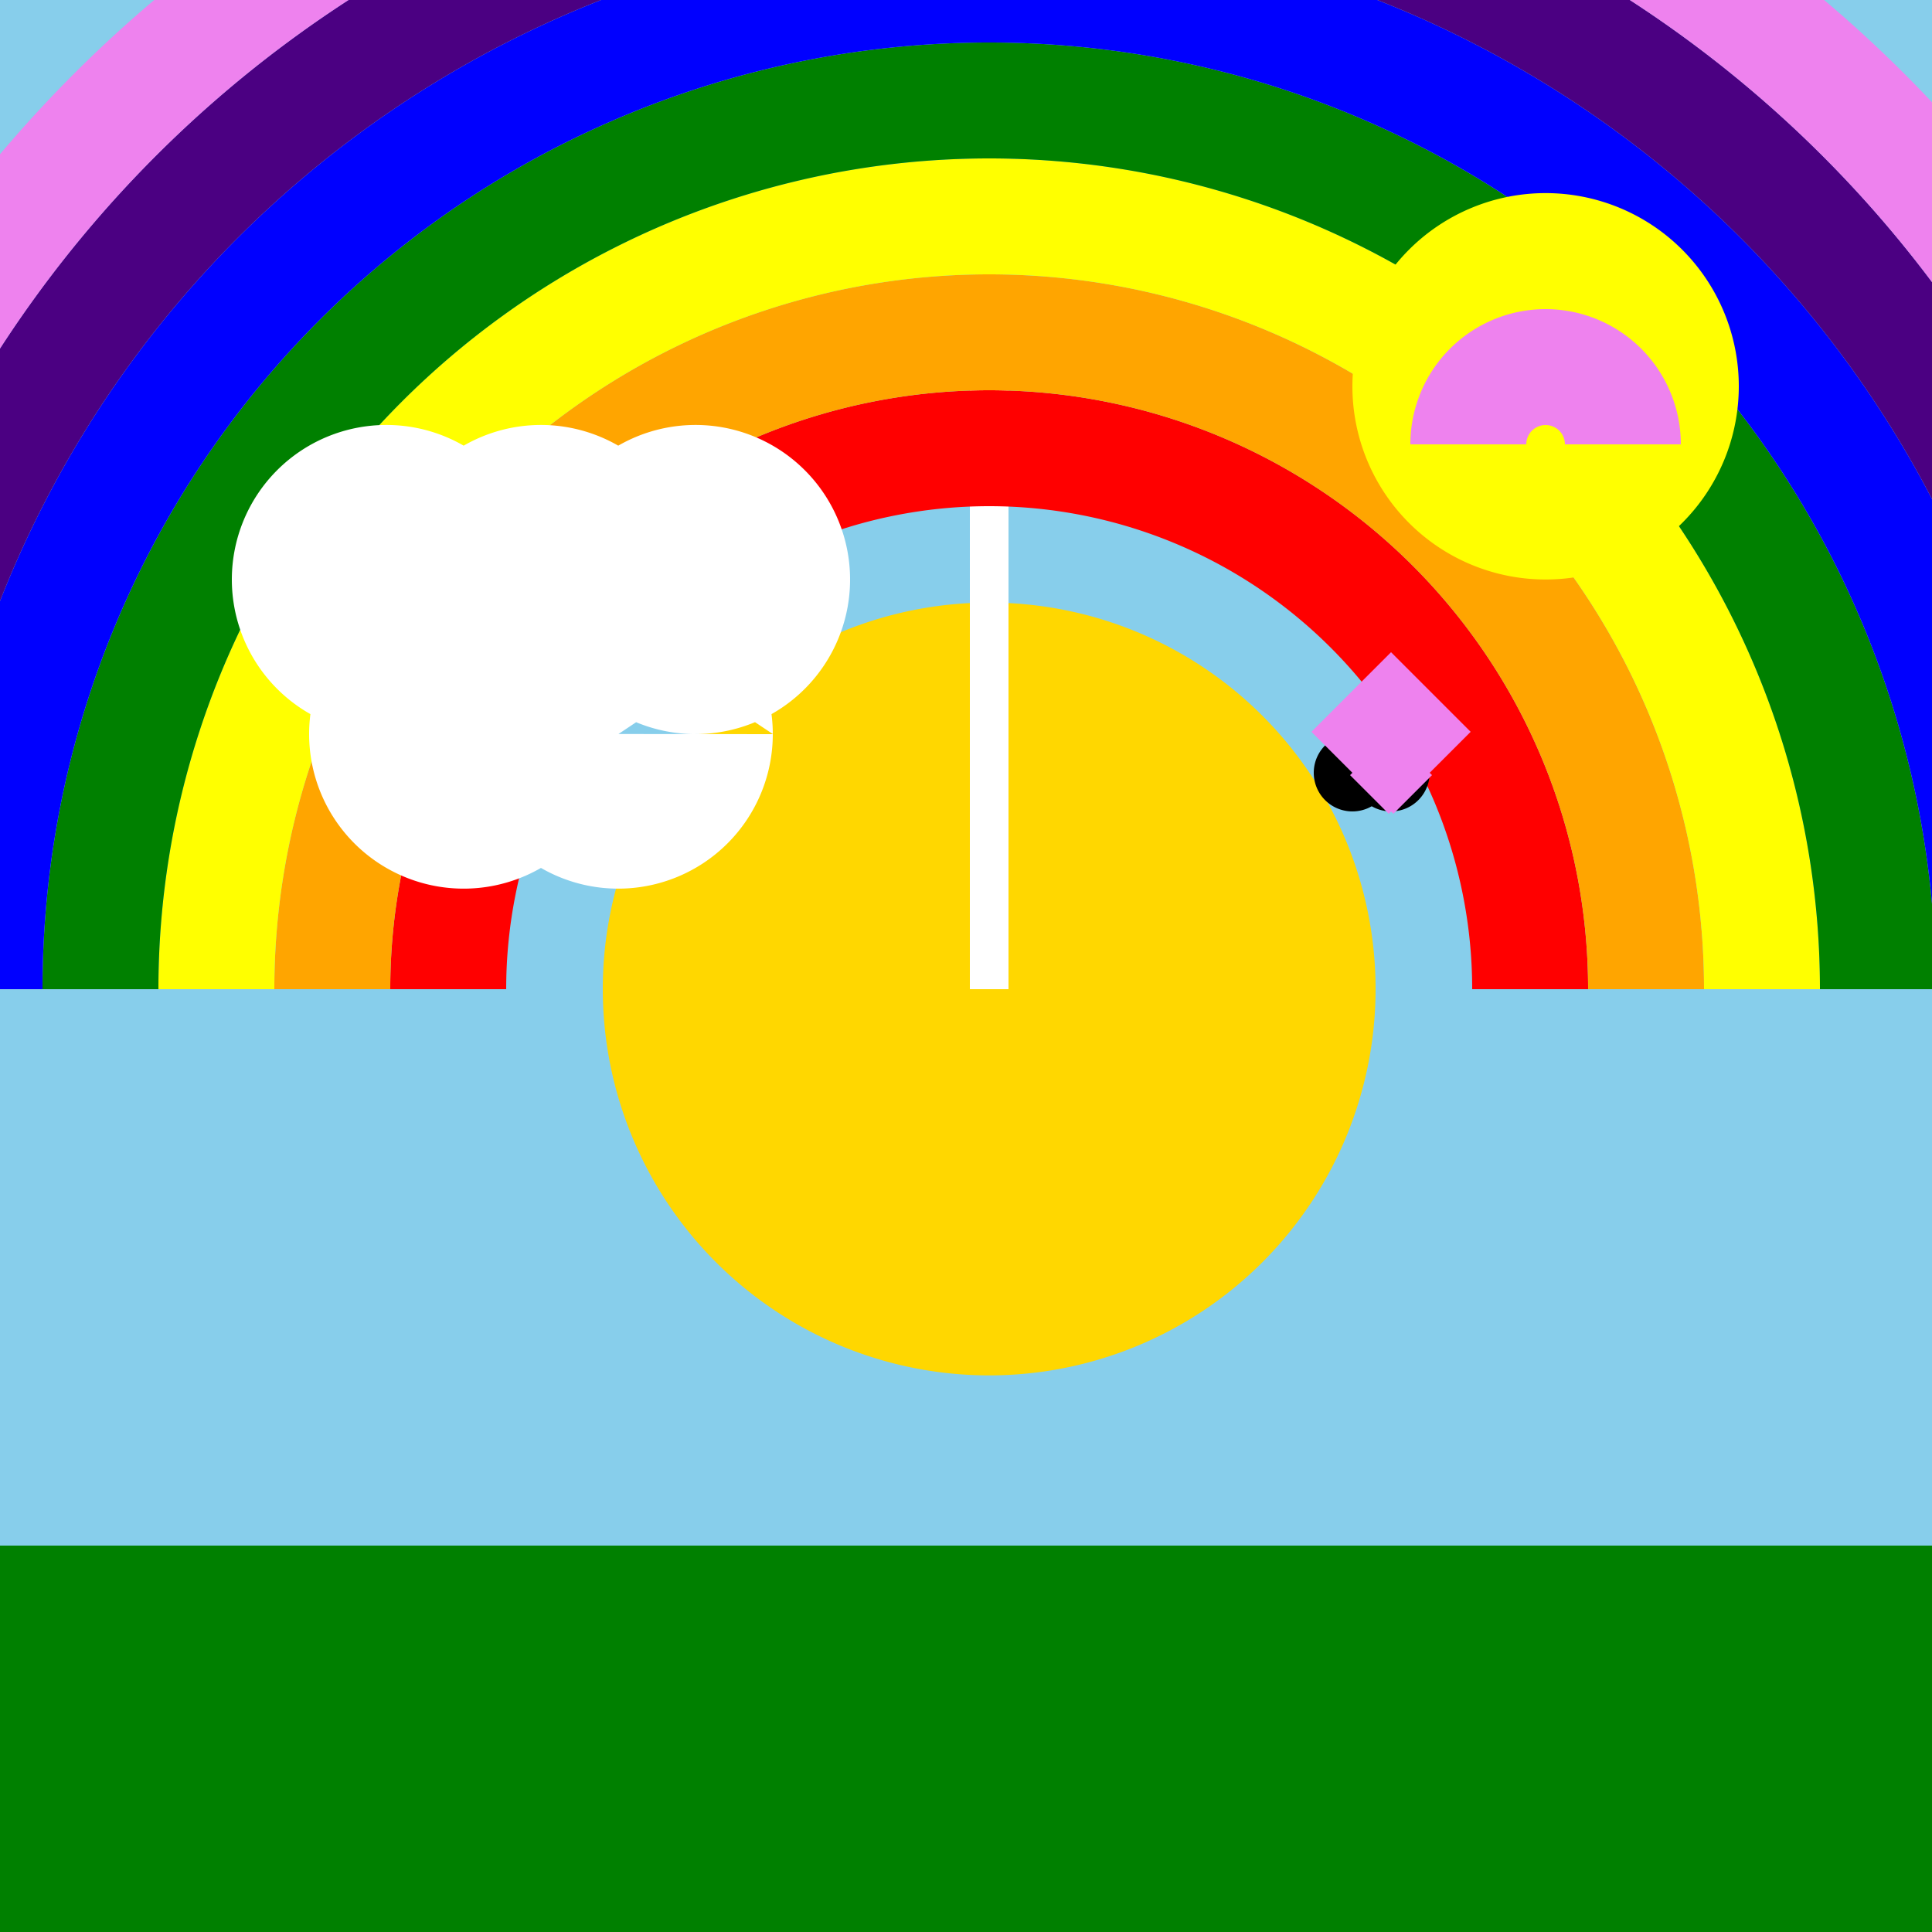 <!--

Generated by DrawGPT.
Free, open source, AI generated images in SVG, PNG, and HTML Canvas format.
https://drawgpt.ai

Created: 2023-11-06T21:59:41.207Z
Link: https://drawgpt.ai/prompt/117789/

-->
<svg xmlns="http://www.w3.org/2000/svg" xmlns:xlink="http://www.w3.org/1999/xlink" width="500" height="500"><defs/><g><rect fill="#87ceeb" stroke="none" x="0" y="0" width="512" height="512"/><path fill="#ffd700" stroke="none" paint-order="stroke fill markers" d=" M 356 256 A 100 100 0 1 1 356 255.9"/><path fill="none" stroke="#ffffff" paint-order="fill stroke markers" d=" M 256 256 L 256 100" stroke-miterlimit="10" stroke-width="10" stroke-dasharray=""/><path fill="none" stroke="#ff0000" paint-order="fill stroke markers" d=" M 116 256 A 140 140 0 0 1 396 256" stroke-miterlimit="10" stroke-width="30" stroke-dasharray=""/><path fill="none" stroke="#ffa500" paint-order="fill stroke markers" d=" M 86 256 A 170 170 0 0 1 426 256" stroke-miterlimit="10" stroke-width="30" stroke-dasharray=""/><path fill="none" stroke="#ffff00" paint-order="fill stroke markers" d=" M 56 256 A 200 200 0 0 1 456 256" stroke-miterlimit="10" stroke-width="30" stroke-dasharray=""/><path fill="none" stroke="#008000" paint-order="fill stroke markers" d=" M 26 256 A 230 230 0 0 1 486 256" stroke-miterlimit="10" stroke-width="30" stroke-dasharray=""/><path fill="none" stroke="#0000ff" paint-order="fill stroke markers" d=" M -4 256 A 260 260 0 0 1 516 256" stroke-miterlimit="10" stroke-width="30" stroke-dasharray=""/><path fill="none" stroke="#4b0082" paint-order="fill stroke markers" d=" M -34 256 A 290 290 0 0 1 546 256" stroke-miterlimit="10" stroke-width="30" stroke-dasharray=""/><path fill="none" stroke="#ee82ee" paint-order="fill stroke markers" d=" M -64 256 A 320 320 0 0 1 576 256" stroke-miterlimit="10" stroke-width="30" stroke-dasharray=""/><rect fill="#008000" stroke="none" x="0" y="400" width="512" height="112"/><path fill="#ffffff" stroke="none" paint-order="stroke fill markers" d=" M 140 150 A 40 40 0 1 1 140 149.96 L 180 150 A 40 40 0 1 1 180 149.96 L 220 150 A 40 40 0 1 1 220 149.96 L 160 190 A 40 40 0 1 1 160 189.96 L 200 190 A 40 40 0 1 1 200 189.96"/><path fill="#ffff00" stroke="none" paint-order="stroke fill markers" d=" M 450 100 A 50 50 0 1 1 450 99.95"/><path fill="#000000" stroke="none" paint-order="stroke fill markers" d=" M 390 90 A 5 5 0 1 1 390 89.995 L 420 90 A 5 5 0 1 1 420 89.995"/><path fill="none" stroke="#ee82ee" paint-order="fill stroke markers" d=" M 380 115 A 20 20 0 0 1 420 115" stroke-miterlimit="10" stroke-width="30" stroke-dasharray=""/><path fill="#000000" stroke="none" paint-order="stroke fill markers" d=" M 360 200 A 10 10 0 1 1 360 199.99"/><path fill="#000000" stroke="none" paint-order="stroke fill markers" d=" M 370 200 A 10 10 0 1 1 370 199.99"/><path fill="none" stroke="#ee82ee" paint-order="fill stroke markers" d=" M 350 200 L 360 190 L 370 200" stroke-miterlimit="10" stroke-width="30" stroke-dasharray=""/></g></svg>